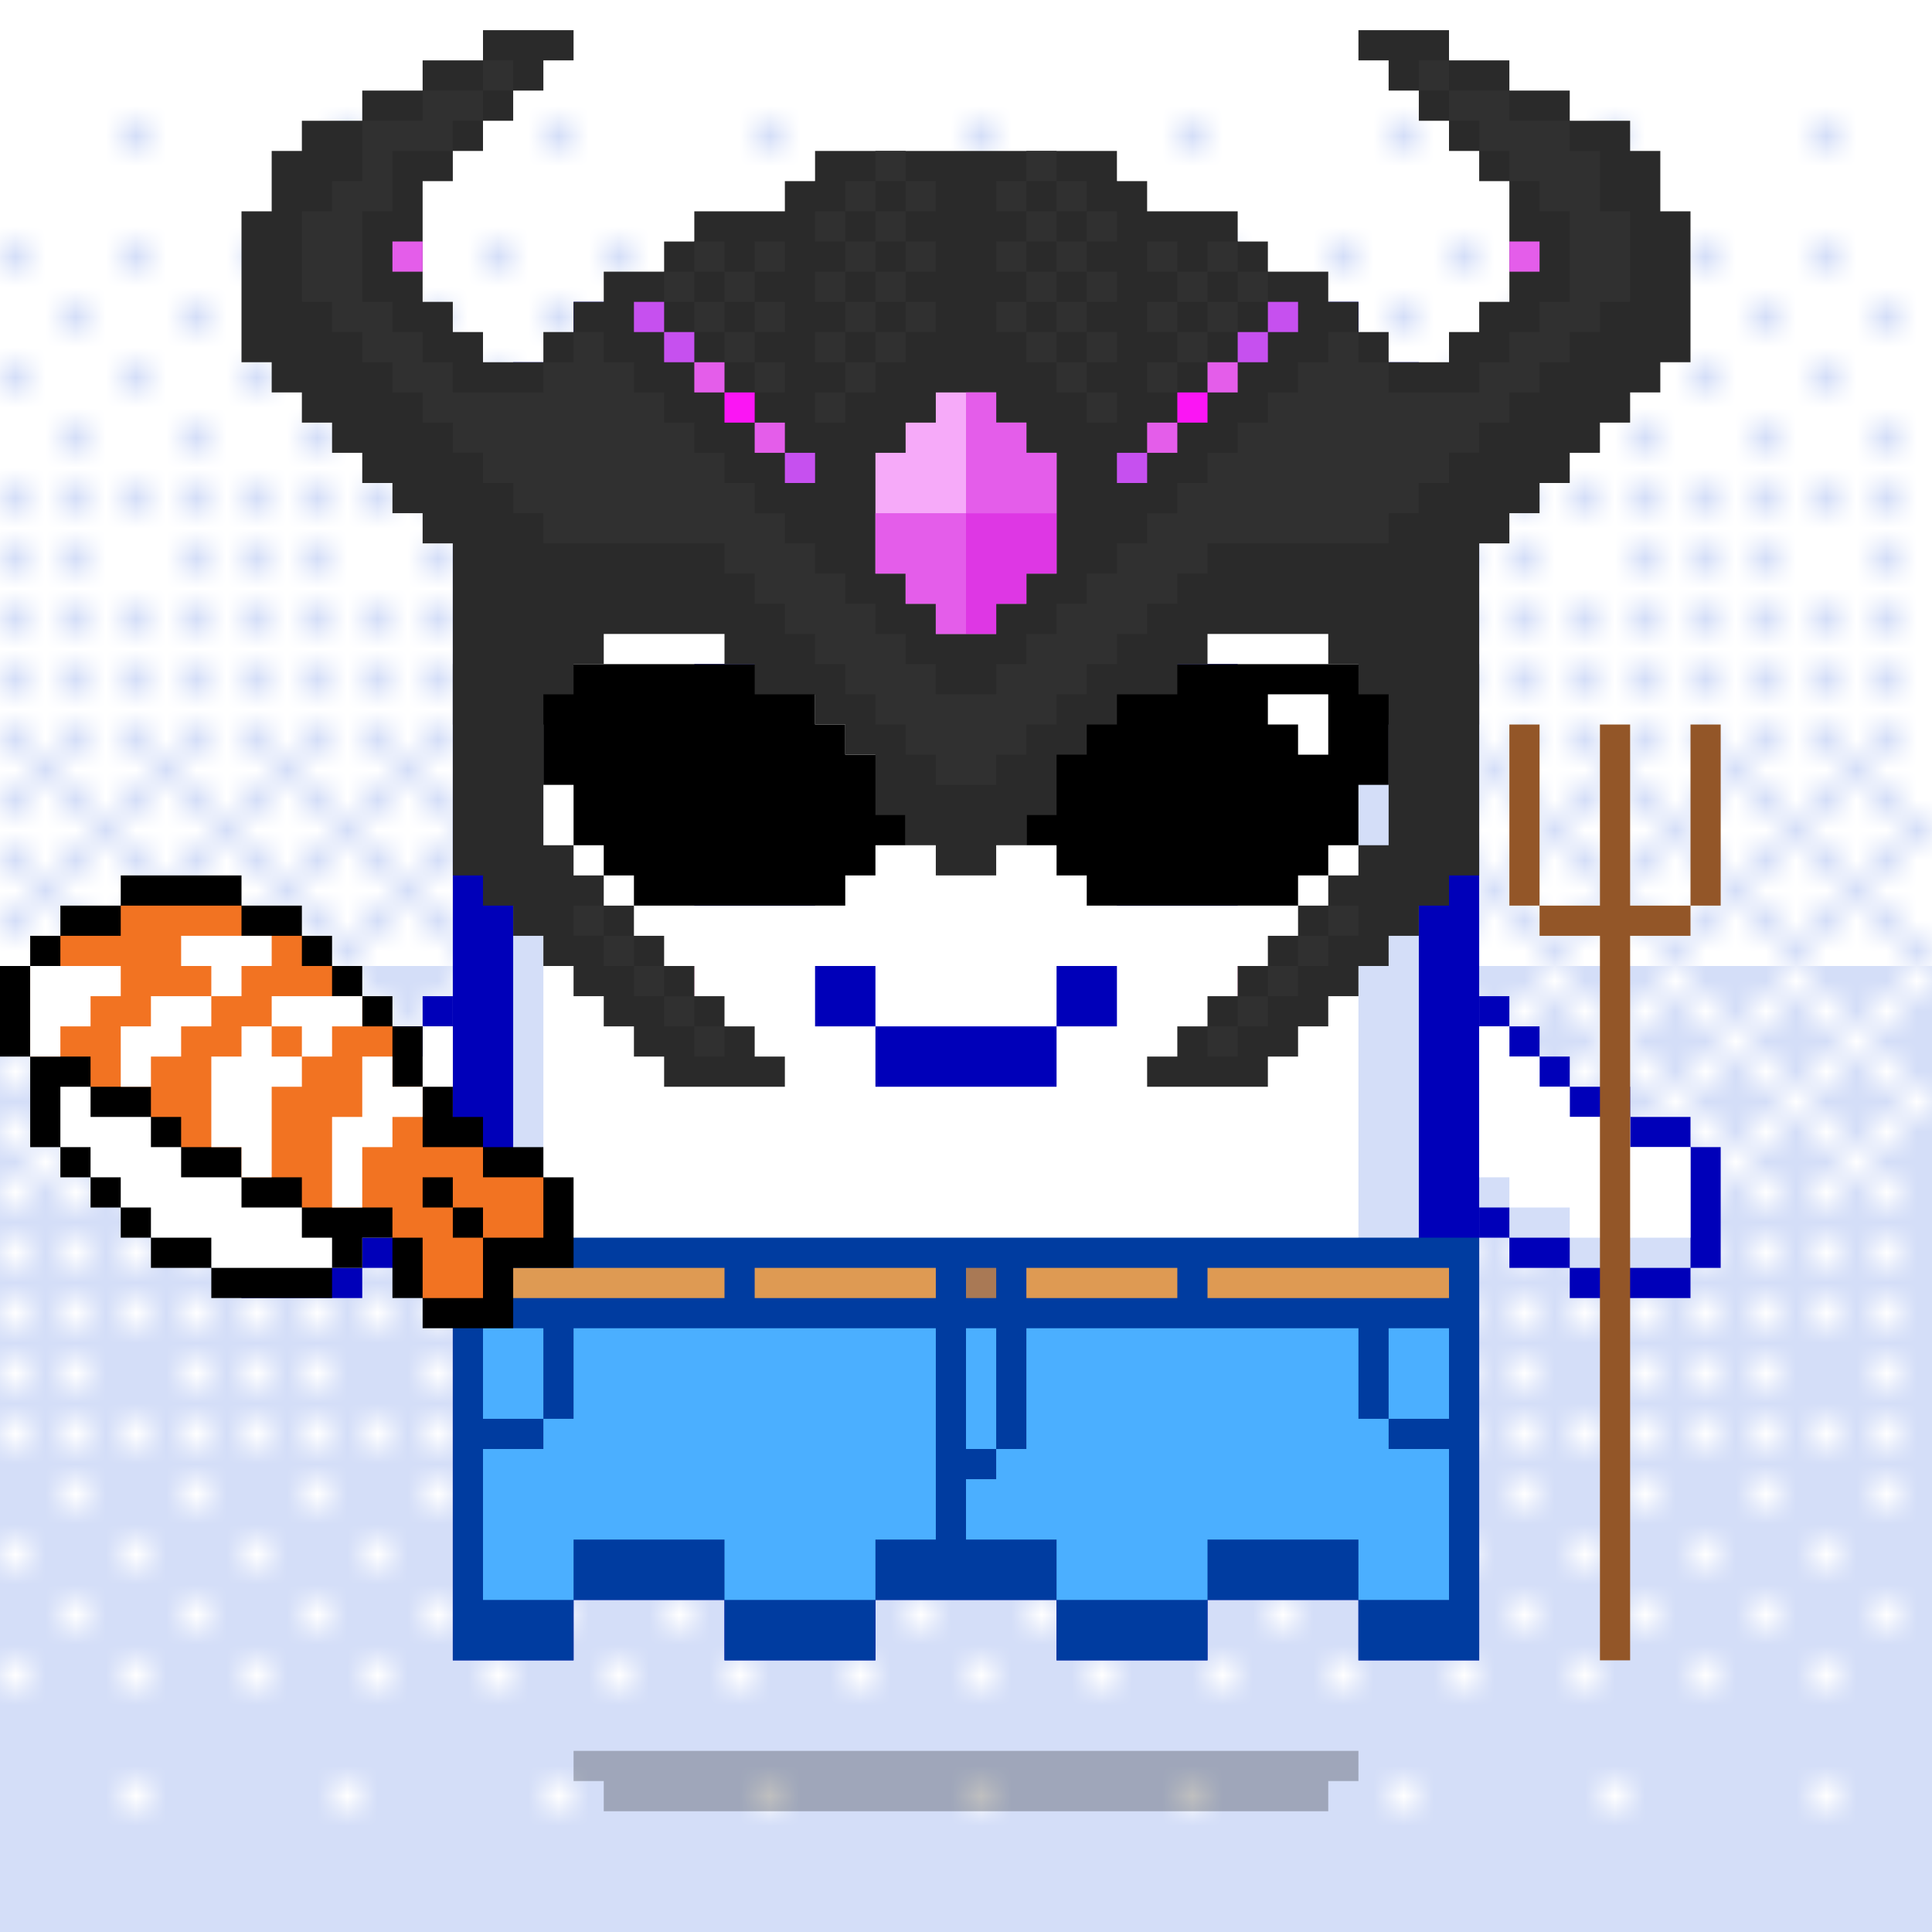 <svg xmlns="http://www.w3.org/2000/svg" viewBox="0 0 64 64"><rect x="0" y="0" width="64" height="64" fill="#808080" stroke="none"/><g class="gotchi-bg"><defs fill="#fff"><pattern id="a" patternUnits="userSpaceOnUse" width="4" height="4"><path d="M0 0h1v1H0zm2 2h1v1H2z"/></pattern><pattern id="b" patternUnits="userSpaceOnUse" x="0" y="0" width="2" height="2"><path d="M0 0h1v1H0z"/></pattern><pattern id="c" patternUnits="userSpaceOnUse" x="-2" y="0" width="8" height="1"><path d="M0 0h1v1H0zm2 0h1v1H2zm2 0h1v1H4z"/></pattern><pattern id="d" patternUnits="userSpaceOnUse" x="0" y="0" width="4" height="4"><path d="M0 0h1v1H0zm0 2h1v1H0zm1 0V1h1v1zm1 0h1v1H2zm0-1h1V0H2zm1 2h1v1H3z"/></pattern><pattern id="e" patternUnits="userSpaceOnUse" width="64" height="32"><path d="M4 4h1v1H4zm7 0h1v1h-1zm7 0h1v1h-1zm7 0h1v1h-1zm7 0h1v1h-1zm7 0h1v1h-1zm7 0h1v1h-1zm7 0h1v1h-1zm7 0h1v1h-1z"/><path fill="url(#a)" d="M0 8h64v7H0z"/><path fill="url(#b)" d="M0 16h64v1H0z"/><path fill="url(#c)" d="M0 18h64v1H0z"/><path fill="url(#b)" d="M22 18h15v1H22zM0 20h64v3H0z"/><path fill="url(#d)" d="M0 24h64v8H0z"/></pattern><mask id="f"><path fill="url(#e)" d="M0 0h64v32H0z"/></mask></defs><path fill="#fff" d="M0 0h64v32H0z"/><path fill="#dea8ff" class="gotchi-secondary" mask="url(#f)" d="M0 0h64v32H0z"/><path fill="#dea8ff" class="gotchi-secondary" d="M0 32h64v32H0z"/><path mask="url(#f)" fill="#fff" transform="matrix(1 0 0 -1 0 64)" d="M0 0h64v32H0z"/></g><style>.gotchi-primary{fill:#0000B9;}.gotchi-secondary{fill:#D4DEF8;}.gotchi-cheek{fill:#F696C6;}.gotchi-eyeColor{fill:#0000B9;}.gotchi-primary-mouth{fill:#0000B9;}.gotchi-sleeves-up{display:none;}.gotchi-handsUp{display:none;}.gotchi-handsDownOpen{display:block;}.gotchi-handsDownClosed{display:none;}</style><g class="gotchi-body"><path d="M47 14v-2h-2v-2h-4V8h-4V6H27v2h-4v2h-4v2h-2v2h-2v41h4v-2h5v2h5v-2h6v2h5v-2h5v2h4V14z" class="gotchi-primary"/><path d="M45 14v-2h-4v-2h-4V8H27v2h-4v2h-4v2h-2v39h2v-2h5v2h5v-2h6v2h5v-2h5v2h2V14z" class="gotchi-secondary"/><path d="M18,49h2v-1h2v1h2v2h5v-2h2v-1h2v1h2v2h5v-2h2v-1h2v1h1V14h-4v-2h-4v-2h-5V9h-5v2h-4v2h-4v2h-1V49z" fill="#fff"/></g><path class="gotchi-cheek" d="M21 32v2h2v-2h-1zm21 0h-1v2h2v-2z"/><g class="gotchi-primary-mouth"><path d="M29 32h-2v2h2v-1z"/><path d="M33 34h-4v2h6v-2h-1z"/><path d="M36 32h-1v2h2v-2z"/></g><g class="gotchi-shadow"><path opacity=".25" d="M25 58H19v1h1v1h24V59h1V58h-1z" fill="#000"/></g>,<g class="gotchi-collateral"><path d="M34 13v-1h-4v1h-1v1h-1v1h-1v4h1v1h1v1h1v1h4v-1h1v-1h1v-1h1v-4h-1v-1h-1v-1h-1zm-2 1h1v1h1v1h1v2h-1v1h-1v1h-2v-1h-1v-1h-1v-2h1v-1h1v-1h1z" fill="#0000b9"/></g><g class="gotchi-eyeColor"><path d="M23 28V29V30H24H25H26H27V29V28H28H29V27V26V25V24H28H27V23V22H26H25H24H23V23V24H22H21V25V26V27V28H22H23Z" /><path d="M35 24V25V26V27V28H36H37V29V30H38H39H40H41V29V28H42H43V27V26V25V24H42H41V23V22H40H39H38H37V23V24H36H35Z" /></g><g class="gotchi-wearable wearable-body"><svg x="15" y="41"><path d="M0 0v14h4v-2h5v2h5v-2h6v2h5v-2h5v2h4V0z" fill="#003ca0"/><path d="M16 2V1h-6v1h6zm8 0V1h-5v1h5zM9 2V1H1v1h8zm24 0V1h-8v1h8z" fill="#de9a53"/><path d="M17,1h1v1h-1V1z" fill="#a97955"/><g fill="#4bafff"><path d="M4,3v3H3v1H1v5h3v-2h5v2h5v-2h2V3H4z"/><path d="M3 3H1v3h2V3zm15 0h-1v4h1V3zm13 0v3h2V3h-2z"/><path d="M30,3H19v4h-1v1h-1v2h3v2h5v-2h5v2h3V7h-2V6h-1V3z"/></g></svg></g><g class="gotchi-handsDownClosed"><g class="gotchi-primary"><path d="M19 42h1v1h-1zm1-6h1v1h-1z"/><path d="M21 37h1v1h-1zm5 3v4h1v-4zm-5 3h-1v1h2v-1z"/><path d="M24 44h-2v1h4v-1h-1zm1-5h-1v1h2v-1z"/><path d="M23 38h-1v1h2v-1z"/></g><g class="gotchi-secondary"><path d="M19 43h1v1h-1zm5 2h-2v1h4v-1h-1z"/><path d="M27 41v3h1v-3zm-6 3h-1v1h2v-1z"/><path d="M26 44h1v1h-1zm-7-3h-1v2h1v-1z"/></g><g class="gotchi-primary"><path d="M44 42h1v1h-1zm-1-6h1v1h-1z"/><path d="M42 37h1v1h-1z"/><path d="M42 39v-1h-2v1h1zm0 4v1h2v-1h-1z"/><path d="M40 44h-2v1h4v-1h-1z"/><path d="M38 42v-2h-1v4h1v-1z"/><path d="M40 40v-1h-2v1h1z"/></g><g class="gotchi-secondary"><path d="M42 44v1h2v-1h-1zm-5-2v-1h-1v3h1v-1z"/><path d="M40 45h-2v1h4v-1h-1z"/><path d="M37 44h1v1h-1zm7-1h1v1h-1z"/></g></g><g class="gotchi-handsDownOpen"><g class="gotchi-primary"><path d="M56 38v-1h-2v-1h-2v-1h-1v-1h-1v-1h-1v8h1v1h2v1h4v-1h1v-4z"/></g><g class="gotchi-secondary"><path d="M54 38v-1h-2v-1h-1v-1h-1v-1h-1v6h1v1h2v1h4v-4z" /></g><path d="M54,38v-1h-2v-1h-1v-1h-1v-1h-1v5h1v1h2v1h4v-3H54z" fill="#fff"/><g class="gotchi-primary"><path d="M8 38v-1h2v-1h2v-1h1v-1h1v-1h1v8h-1v1h-2v1H8v-1H7v-4z"/></g><g class="gotchi-secondary"><path d="M10 38v-1h2v-1h1v-1h1v-1h1v6h-1v1h-2v1H8v-4z" /></g><path d="M8,38v3h4v-1h2v-1h1v-5h-1v1h-1v1h-1v1h-2v1H8z" fill="#fff"/></g><g class="gotchi-handsUp"><g class="gotchi-secondary"><path d="M50,38h1v1h-1V38z"/><path d="M49 39h1v1h-1v-1zm2-2h1v1h-1v-1z"/><path d="M52,36h2v1h-2V36z"/><path d="M54,35h2v1h-2V35z"/></g><path d="M52,32v1h-2v1h-1v5h1v-1h1v-1h1v-1h2v-1h2v-3H52z" fill="#fff"/><g class="gotchi-primary"><path d="M49,33h1v1h-1V33z"/><path d="M50 32h2v1h-2v-1zm0 7h1v1h-1v-1z"/><path d="M49 40h1v1h-1v-1zm2-2h1v1h-1v-1z"/><path d="M52 37h2v1h-2v-1zm0-6h4v1h-4v-1z"/><path d="M56,32h1v4h-1V32z"/><path d="M54,36h2v1h-2V36z"/></g><g class="gotchi-secondary"><path d="M13,38h1v1h-1V38z"/><path d="M14 39h1v1h-1v-1zm-2-2h1v1h-1v-1z"/><path d="M10,36h2v1h-2V36z"/><path d="M8,35h2v1H8V35z"/></g><path d="M8,32v3h2v1h2v1h1v1h1v1h1v-5h-1v-1h-2v-1H8z" fill="#fff"/><g class="gotchi-primary"><path d="M14,33h1v1h-1V33z"/><path d="M12 32h2v1h-2v-1zm1 7h1v1h-1v-1z"/><path d="M14 40h1v1h-1v-1zm-2-2h1v1h-1v-1z"/><path d="M10 37h2v1h-2v-1zm-2-6h4v1H8v-1z"/><path d="M7,32h1v4H7V32z"/><path d="M8,36h2v1H8V36z"/></g></g><g class="gotchi-wearable wearable-eyes"><svg x="15" y="22"><path d="M0,0v2h3v2h1v2h1v1h1v1h7V7h1V6h1V4h1V2h2v2h1v2h1v1h1v1h7V7h1V6h1V4h1V2h3V0H0z"/><path d="M29 1v2h-1V2h-1V1zM14 1v2h-1V2h-1V1z" fill="#fff"/></svg></g><g class="gotchi-wearable wearable-head"><svg x="8" y="1"><path d="M47 6V4h-1V3h-2V2h-2V1h-2V0h-3v1h1v1h1v1h1v1h1v1h1v4h-1v1h-1v1h-2v-1h-1V9h-1V8h-2V7h-1V6h-3V5h-1V4H19v1h-1v1h-3v1h-1v1h-2v1h-1v1h-1v1H8v-1H7V9H6V5h1V4h1V3h1V2h1V1h1V0H8v1H6v1H4v1H2v1H1v2H0v5h1v1h1v1h1v1h1v1h1v1h1v1h1v11h1v1h1v1h1v1h1v1h1v1h1v1h1v1h4v-1h-1v-1h-1v-1h-1v-1h-1v-1h-1v-1h-1v-1h-1v-1h-1v-5h1v-1h1v-1h4v1h1v1h2v1h1v1h1v2h1v1h1v1h2v-1h1v-1h1v-2h1v-1h1v-1h2v-1h1v-1h4v1h1v1h1v5h-1v1h-1v1h-1v1h-1v1h-1v1h-1v1h-1v1h-1v1h4v-1h1v-1h1v-1h1v-1h1v-1h1v-1h1v-1h1V17h1v-1h1v-1h1v-1h1v-1h1v-1h1v-1h1V6z" fill="#2a2a2a"/><g fill="#303030"><path d="M32 33h1v1h-1v-1zm-17 0h1v1h-1v-1z"/><path d="M33 32h1v1h-1v-1zm-19 0h1v1h-1v-1z"/><path d="M34 31h1v1h-1v-1zm-21 0h1v1h-1v-1z"/><path d="M35 30h1v1h-1v-1zm-23 0h1v1h-1v-1z"/><path d="M36 29h1v1h-1v-1zm-25 0h1v1h-1v-1zm17-17h1v1h-1v-1zm-9 0h1v1h-1v-1z"/><path d="M30 11h1v1h-1v-1zm-3 0h1v1h-1v-1zm-7 0h1v1h-1v-1zm-3 0h1v1h-1v-1z"/><path d="M31 10h1v1h-1v-1zm-3 0h1v1h-1v-1zm-2 0h1v1h-1v-1zm-5 0h1v1h-1v-1z"/><path d="M19 10h1v1h-1v-1zm-3 0h1v1h-1v-1zm16-1h1v1h-1V9zm-2 0h1v1h-1V9z"/><path d="M27 9h1v1h-1V9zm-2 0h1v1h-1V9zm-3 0h1v1h-1V9zm-2 0h1v1h-1V9zm-3 0h1v1h-1V9zm-2 0h1v1h-1V9zm18-1h1v1h-1V8zm-2 0h1v1h-1V8z"/><path d="M28 8h1v1h-1V8zm-2 0h1v1h-1V8zm-5 0h1v1h-1V8zm-2 0h1v1h-1V8zm-3 0h1v1h-1V8zm-2 0h1v1h-1V8zm18-1h1v1h-1V7zm-2 0h1v1h-1V7z"/><path d="M27 7h1v1h-1V7zm-2 0h1v1h-1V7zm-3 0h1v1h-1V7zm-2 0h1v1h-1V7z"/><path d="M17 7h1v1h-1V7zm-2 0h1v1h-1V7zm30-1V4h-1V3h-2V2h-2v1h1v1h1v1h1v1h1v3h-1v1h-1v1h-1v1h-3v-1h-1v-1h-1v1h-1v1h-1v1h-1v1h-1v1h-1v1h-1v1h-1v1h-1v1h-1v1h-1v1h-1v1h-2v-1h-1v-1h-1v-1h-1v-1h-1v-1h-1v-1h-1v-1h-1v-1h-1v-1h-1v-1h-1v-1h-1v-1h-1v1h-1v1H7v-1H6v-1H5V9H4V6h1V4h2V3h1V2H6v1H4v2H3v1H2v3h1v1h1v1h1v1h1v1h1v1h1v1h1v1h1v1h6v1h1v1h1v1h1v1h1v1h1v1h1v1h1v1h2v-1h1v-1h1v-1h1v-1h1v-1h1v-1h1v-1h1v-1h6v-1h1v-1h1v-1h1v-1h1v-1h1v-1h1v-1h1V9h1V6h-1zM28 6h1v1h-1V6zm-2 0h1v1h-1V6zm-5 0h1v1h-1V6z"/><path d="M19 6h1v1h-1V6zm8-1h1v1h-1V5zm-2 0h1v1h-1V5zm-3 0h1v1h-1V5z"/><path d="M20 5h1v1h-1V5zm6-1h1v1h-1V4z"/><path d="M21 4h1v1h-1V4zm18-3h1v1h-1V1zM8 1h1v1H8V1z"/></g><path d="M26 13h-1v-1h-2v1h-1v1h-1v4h1v1h1v1h2v-1h1v-1h1v-4h-1z" fill="#f6aaf9"/><path d="M24,16v4h1v-1h1v-1h1v-2H24z" fill="#de37e4"/><g fill="#e45dea"><path d="M21 16v2h1v1h1v1h1v-4z"/><path d="M26 13h-1v-1h-1v4h3v-2h-1z"/></g><path d="M29 14h1v1h-1v-1zm-11 0h1v1h-1v-1z" fill="#c650ef"/><path d="M31 12h1v1h-1v-1zm-15 0h1v1h-1v-1z" fill="#fb15f4"/><g fill="#c650ef"><path d="M33 10h1v1h-1v-1zm-19 0h1v1h-1v-1z"/><path d="M34 9h1v1h-1V9zM13 9h1v1h-1V9z"/></g><path d="M30 13h1v1h-1v-1zm-15-2h1v1h-1zM5 7h1v1H5zm27 4h1v1h-1zm-15 2h1v1h-1zm25-6h1v1h-1z" fill="#e45dea"/></svg></g><g class="gotchi-wearable wearable-hand wearable-hand-left"><svg x="0" y="29"><path d="M18 10V9h-2V8h-1V7h-1V5h-1V4h-1V3h-1V2h-1V1H8V0H4v1H2v1H1v1H0v3h1v3h1v1h1v1h1v1h1v1h2v1h4v-1h1v-1h1v2h1v1h3v-2h2v-3z"/><path d="M16 10V9h-2V7h-1V5h-1V4h-1V3h-1V2H8V1H4v1H2v1H1v3h2v1h2v1h1v1h2v1h2v1h3v1h1v2h2v-2h-1v-1h-1v-1h1v1h1v1h2v-2z" fill="#f27322"/><g fill="#fff"><path d="M8 3h1V2H6v1h1v1h1zM2 5h1V4h1V3H1v3h1z"/><path d="M4 7h1V6h1V5h1V4H5v1H4zm6 4H8v-1H6V9H5V8H3V7H2v2h1v1h1v1h1v1h2v1h4v-1h-1zm0-5h1V5h1V4H9v1h1zm3 1V6h-1v2h-1v3h1V9h1V8h1V7z"/><path d="M9 7h1V6H9V5H8v1H7v3h1v1h1z"/></g></svg></g><g class="gotchi-wearable wearable-hand wearable-hand-right"><svg x="7" y="24"><g transform="scale(-1, 1) translate(-50, 0)"><path d="M3,31h1V7h2V6H4V0H3v6H1v1h2V31z" fill="#935628"/><path d="M1 0H0v6h1V0zm5 0v6h1V0H6z" fill="#935628"/></g></svg></g></svg>